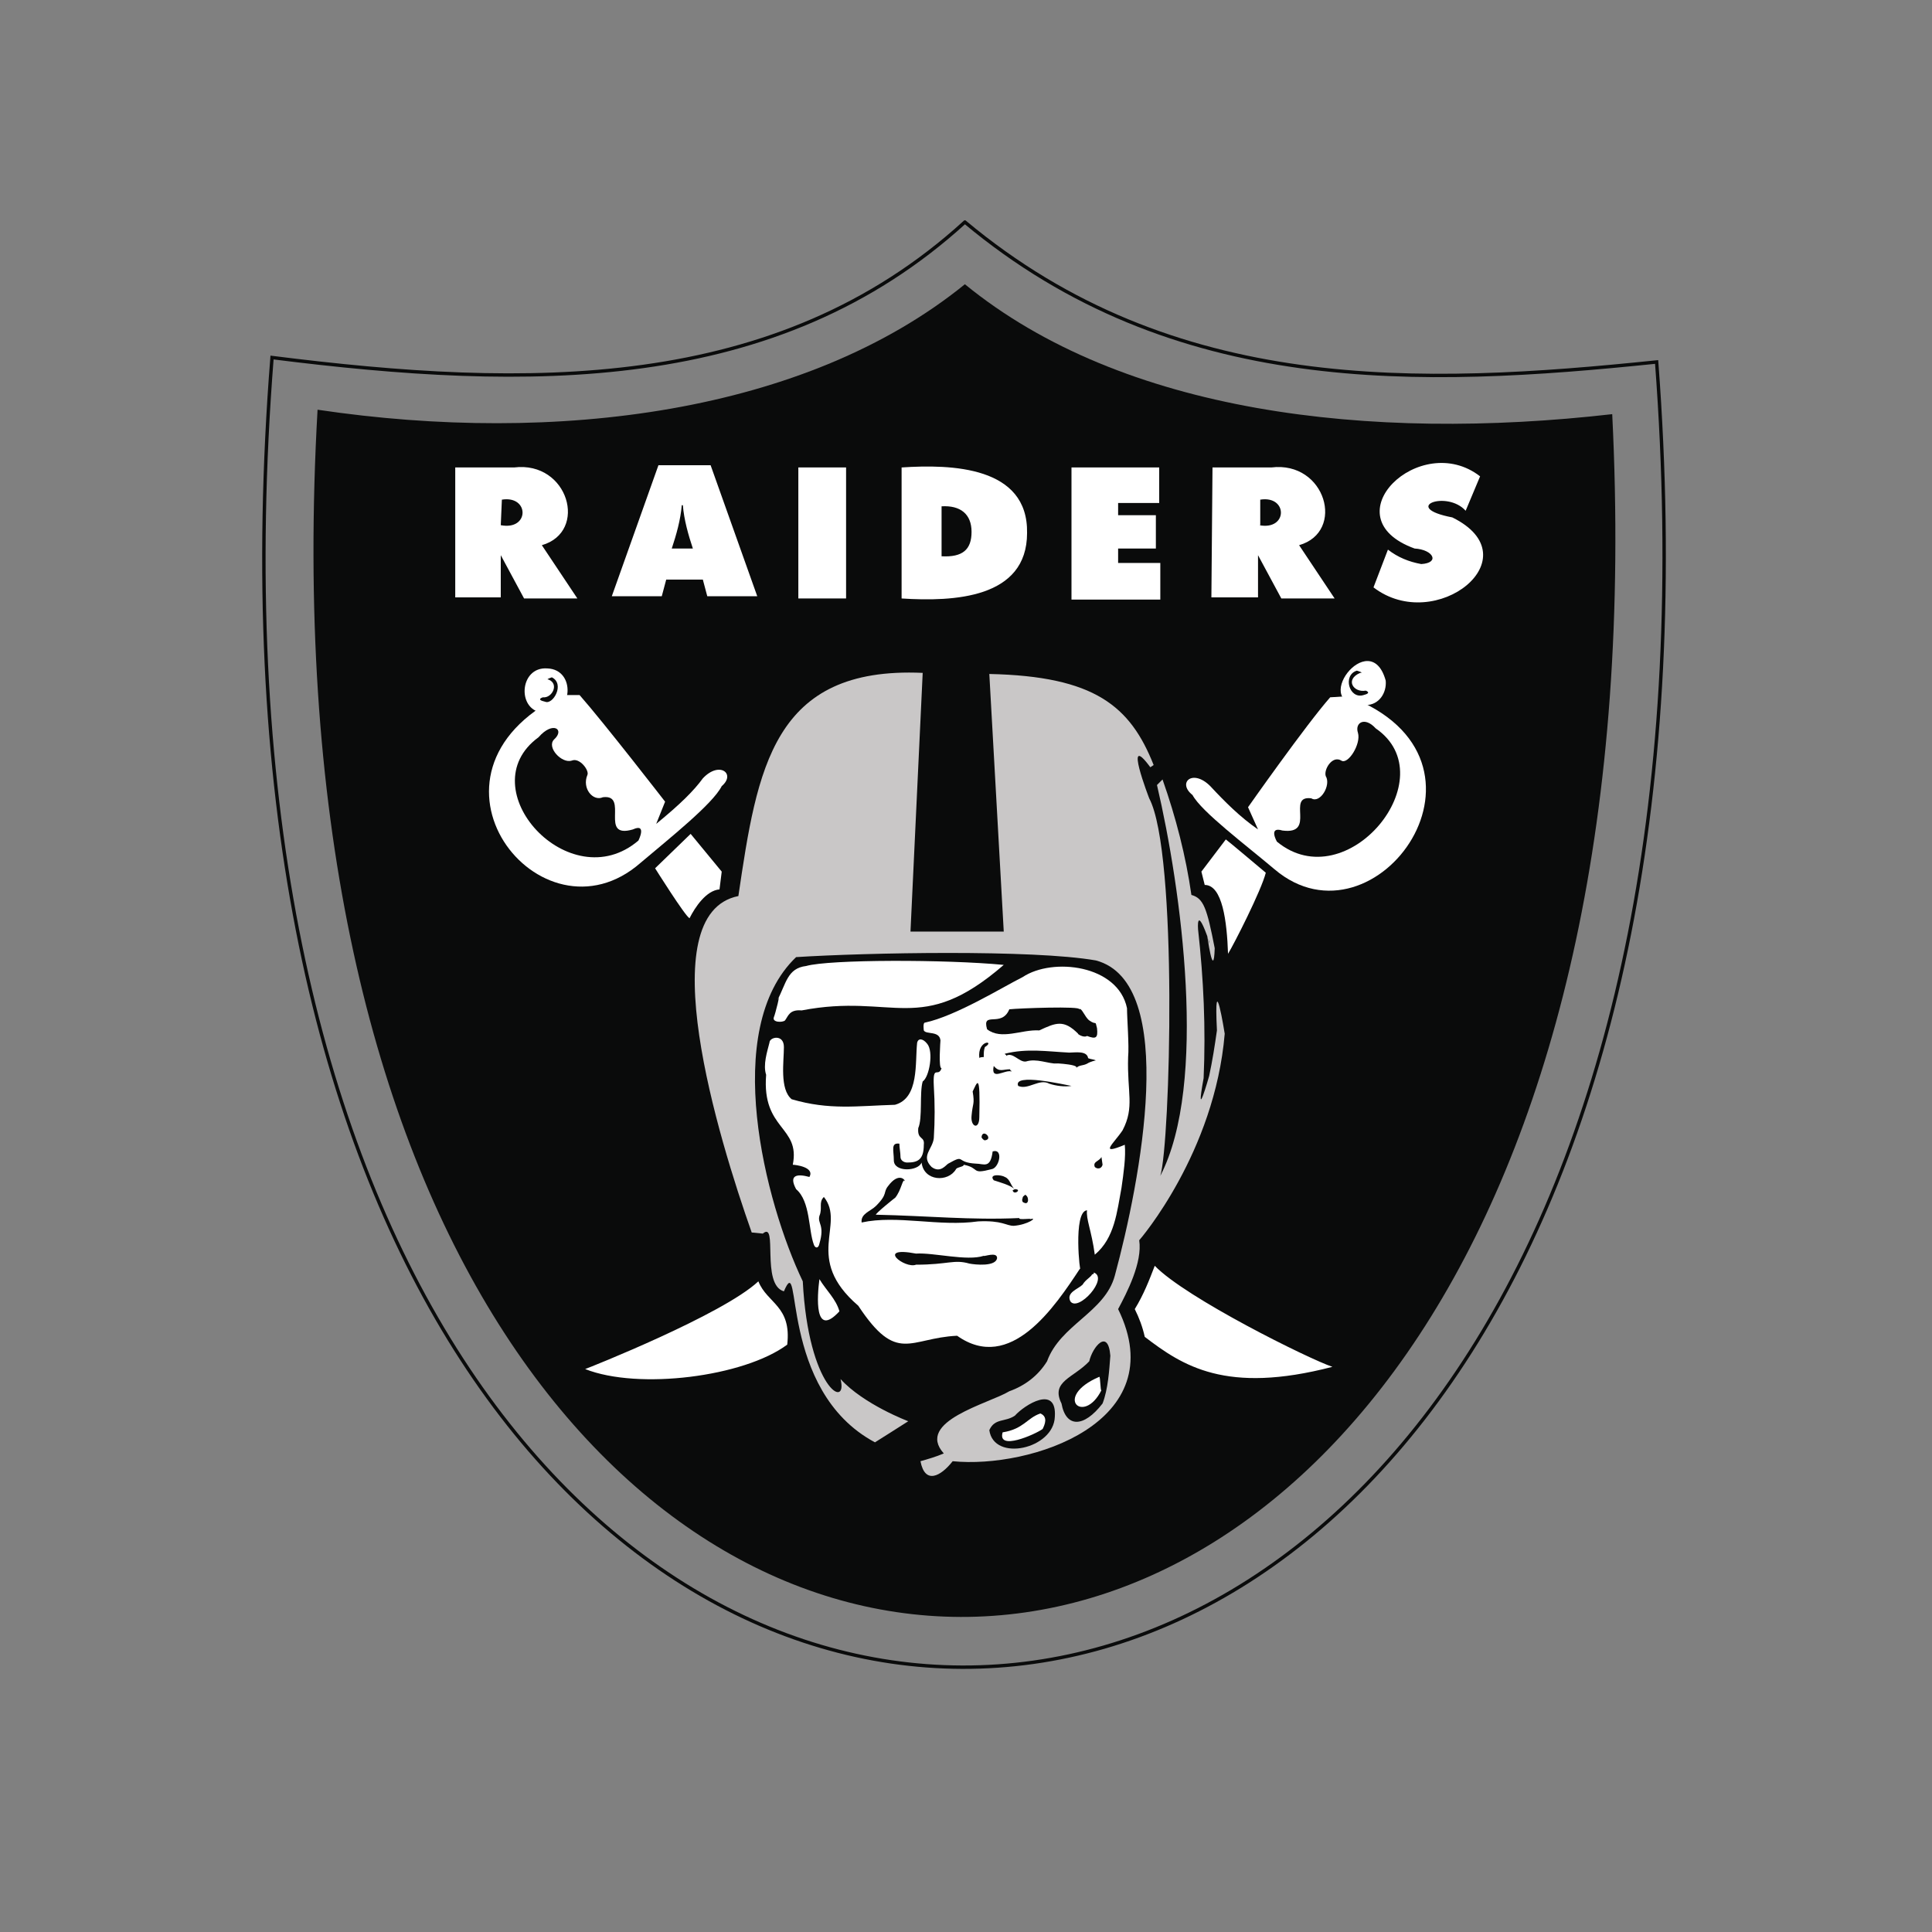 <svg version="1.1" id="Layer_1" xmlns="http://www.w3.org/2000/svg" x="0" y="0" width="174" height="174" style="enable-background:new 0 0 174 174" xml:space="preserve"><rect width="100%" height="100%" fill="#808080" stroke="none"/><style>.st2{fill:#0a0b0b}.st3{fill:#fff}</style><path d="M88.7 107.2c.1 0 0 .1 0 0 0 .1.1 0 0 0 .1-.1 0 0 0 0" style="fill:#231f20"/><path d="M86.9 20c-17 15.5-39.4 15.1-62.4 12.2-12.4 157 136.6 157.4 124.7.4-21.3 2.2-43.5 3.1-62.3-12.6z" style="fill:none;stroke:#0a0b0b;stroke-width:.306"/><path class="st2" d="M86.9 25.6C72.6 37.2 50.1 40.1 28.6 36.9c-8.2 144.8 123.8 145 116.6.4-21.9 2.5-44.1-.1-58.3-11.7"/><path class="st3" d="M104 114c-.5 1.3-1 2.6-1.8 3.9.4.8.7 1.6.9 2.5 3.4 2.6 7.3 5.2 16.9 2.7-2.1-.7-13.2-6.2-16-9.1m-35.7 1.4c.8 2 3 2.2 2.6 5.7-3.9 2.9-13.4 4.1-18.2 2.2.3-.1 12.4-4.9 15.6-7.9m30.2-.8c-.3.5-.7.6-1 1.1-.4.4-1.5.7-1.1 1.5.7 1 3.5-2.1 2.1-2.6.1.2-.2.1-.2.3l.2-.3m-24.7.6c.6 1 1.5 1.8 1.8 2.9-2.3 2.5-2-1.4-1.8-2.9"/><path d="M83.1 60.6c-13.5-.6-14.9 8.6-16.6 20.1-8 1.6-1.8 21.8 1.2 30.3l1 .1c1.4-1.2-.2 4.6 1.9 5.2 1.7-4-.6 8.9 8.2 13.6 0 0 2.7-1.7 3-1.9 0 0-4-1.5-6.1-3.8.7 2.8-2.9.9-3.4-8.8-3.4-7.1-7.4-22.7-.6-29.2 6.3-.4 21.3-.7 27 .3 7.5 2 4 19.9 1.7 28.4-.9 3.3-4.9 4.4-6.1 7.7-.8 1.3-2 2.2-3.4 2.7-1.8 1.1-8.5 2.7-5.9 5.6-.7.3-1.4.5-2.1.7.4 2.1 1.8 1.4 2.9 0 7 .7 19.9-3.5 14.9-13.7.8-1.5 2.2-4.2 1.9-6.2.1-.1 6.8-7.9 7.7-18.6 0 0-1-6.3-.7-.3-.2 1.4-.4 2.7-.7 4.1 0 0-1.3 4.6-.5.2.2-4.5 0-8.9-.5-13.4 0 0-.2-2.4 1 1.1.1.6-.2-.7-.2-.7s.6 4.4.7 1.3c-.7-3.6-1-4.5-2.1-4.8-.5-3.5-1.4-7-2.6-10.4l-.5.5c2.2 9.4 4.6 26.9.3 35.2.9-2.9 1.6-29.1-1-34 0 0-2.4-6.2.1-2.8l.3-.2c-2.1-5.3-5.3-8-14.8-8.2l1.3 23.2H82l1.1-23.3" style="fill:#c9c7c7"/><path class="st3" d="M72.2 91c8.3-1.6 10.7 2.4 18.2-4.1-5.2-.5-15.7-.5-17.8.1-1.7.2-1.8 1.6-2.6 3.1.4-1-.2 1.3-.3 1.5-.2.5.8.5 1 .3.3-.4.4-1 1.5-.9m28.8 16c-.4 2.1-.6 4.5-2.4 6-.3-2.2-.8-3.2-.7-4-1.3.1-.6 6-.6 5.2-2.3 3.5-6.3 9.5-11.1 6.1-4.3.2-5.4 2.6-8.9-2.7-5-4.3-1.1-7.3-3.1-9.8-.5.5-.1 1-.4 1.7-.2.7.5.8 0 2.5-.1.5-.4.4-.5.1-.5-1.3-.3-3.9-1.6-5-.7-1.3.1-1.4 1.2-1.1.5-.9-1.3-1.1-1.5-1.1.7-3.5-2.8-3.1-2.4-8.1-.3-.9.1-2.1.3-2.9 0-.5 1.3-.8 1.3.4 0 1.3-.4 3.8.7 4.7 3.4 1 5.9.6 9.3.5 2.2-.6 1.8-3.8 2-5.6.1-.4.5-.4.9.1.6.7.2 3-.4 3.4-.3 1 0 3.3-.4 4.2-.1 1.1.6.7.5 1.5 0 1.4-.6 1.6-1.5 1.6-.3 0-.6-.2-.6-.5 0-.4-.1-.8-.1-1.2-.8-.1-.5.6-.5 1.5 0 1.1 2.2 1 2.5.2.2 1.7 2.4 1.8 3.1.6.1-.2.7-.2.7-.4 1.5.3.6.9 2.5.4.7-.1 1.1-1.9.1-1.6-.2 1.6-.8 1.1-1.5 1.1-1.9-.1-.9-.9-2.5 0-.2.1-.7.9-1.5.3-1-1 .1-1.6.2-2.6.1-1.6.1-3.1 0-4.7-.1-2 .4-.7.7-1.6-.3.1-.1-2.5-.1-2.5-.1-.9-1.3-.5-1.5-.9 0 0-.1-.7.1-.7 2.8-.6 7-3.2 8.8-4.1 2.7-1.8 8.6-1.1 9.4 2.8 0 .9.2 3.4.1 4.4-.1 3.2.6 4.5-.5 6.6-.8 1.2-2.2 2.3.2 1.3.1 1.1-.1 2.5-.3 3.9"/><path class="st2" d="M97.1 93.1c-1.3-1.3-2-1-3.5-.3-1.6-.1-3.4.9-4.7-.1-.5-1.7 1.3-.1 2-1.8.9-.1 6.5-.3 6.3 0 .2-.2.5.7.9 1 .7.5.5-.1.7.7.1.9-.1 1-.9.7-.3.2-.9-.2-.8-.2m-8.4 1.2c1-.6-.7-.7-.5 1 0-.1.4-.1.4-.1 0-.4 0-.6.1-.9m-1.1 4c.2 1.2 0 1-.1 2.2-.1 1 .7 1.3.7.1.1-4.2-.2-3.1-.6-2.3m11.6 5.9c-.2.4-.8.4-.6.9.2.2.6.2.7-.2l-.1-.7m-10.5-1.5c.8-.1-.2-1.1-.3-.3 0 .1.2.3.3.3m9.2-6.9c-.4.2-.7.1-1 .4.5-.4-3-.5-1.6-.4-1 0-1.9-.5-2.9-.2-.6.1-1.2-.9-1.8-.5.1-.1-.1-.1-.1-.2 2-.5 3.8-.2 5.8-.1.5 0 1.6-.2 1.7.5.2.1.5.1.7.2 0 0-.5.1-.8.3m-1.4 2c-.6-.1-5.3-1.2-4.8 0 .9.4 1.9-.7 2.8-.2.6.2 1.4.3 2 .2m-5.4-1.3c0-.1-.2-.1-.1-.2-.7 0-1 .3-1.5-.3-.3 1.4 1 .3 1.6.5 0 .1 0 .1 0 0"/><path class="st3" d="M62.2 75.1 59 78.2s2.7 4.3 3.1 4.5c.5-1 1.5-2.5 2.7-2.6l.2-1.6-2.8-3.4M50.6 62.6h1.6c2.2 2.5 7.7 9.6 7.7 9.6l-.8 2c2.2-1.8 3.4-3 4.2-4.1 1.5-1.6 3-.4 1.7.7-.8 1.6-4.7 4.7-7.3 6.9-9 7.9-21.5-8-7.1-15.1"/><path class="st2" d="M48.5 66.4c1.3-1.5 2.4-.7 1.4.2-.7.7.7 2.2 1.6 1.9.7-.3 1.6.9 1.4 1.3-.5 1.2.5 2.4 1.4 2 2.4-.3-.4 3.8 2.7 2.9 1.3-.6.5 1 .5 1-6.2 5.3-15.3-4.7-9-9.3"/><path class="st3" d="M49.1 64.2c2.5.2 2.8-3.9.2-4-2.6-.2-2.8 4-.2 4"/><path class="st2" d="M49.7 61c1.2.6.1 2.5-.6 2.2-.9-.2-.2-.4-.2-.4.8.1 1.5-1.2.5-1.6-.3 0 .3-.2.3-.2"/><path class="st3" d="m121.4 62.7-1.6.1c-2.2 2.5-7.4 9.9-7.4 9.9l.9 2c-1.6-1.1-3-2.5-4.3-3.9-1.6-1.6-3-.3-1.6.8.8 1.5 4.8 4.5 7.4 6.7 9.1 7.7 21.7-9.9 6.6-15.6"/><path class="st2" d="M123.9 65.6c-1-1.1-1.9-.5-1.6.4.3 1-.9 2.9-1.5 2.5-.8-.5-1.6.8-1.4 1.4.5.8-.5 2.5-1.3 2-2.3-.3.5 3.3-2.6 2.9-1.3-.4-.5 1-.5 1 6.3 5.2 15.3-5.8 8.9-10.2"/><path class="st3" d="M123 63.5c-5.4.3.4-7.3 1.8-2.2.1 1.1-.6 2.2-1.8 2.2"/><path class="st2" d="M122.2 60.4c-1.3.4-.7 2.6.6 2.2.8-.2.2-.4.2-.4-1.1.2-1.9-1-.5-1.6.4 0-.3-.2-.3-.2"/><path class="st3" d="M110.4 75.6c.4.3 3 2.5 3.6 3-.4 1.6-2.9 6.5-3.4 7.3-.1-2.9-.5-6.2-2.1-6.2l-.3-1.2 2.2-2.9"/><path class="st2" d="M100 122.1c-.2-2.5-1.6-.8-1.9.5-1.4 1.5-3.5 1.8-2.5 3.8.4 2.2 2 2.2 3.7 0 .5-1.3.6-3 .7-4.3m-5 5.5c-.1 2.9-5.5 4.1-5.9 1.2.5-1.1 1.4-.7 2.3-1.3.9-1 3.8-2.8 3.6.1"/><path class="st3" d="M99 124c-4.2 1.8-1.4 4.4.2 1.2-.1.2-.1-1.3-.2-1.2m-5.1 4.7c-.7.5-4.1 2-3.6.3 1.9-.3 2.2-1.3 3.4-1.7.7.3.4 1 .2 1.4"/><path class="st2" d="M80 106.8c-.5.6 0 .7-1.1 1.8-.5.5-1.4.7-1.3 1.5 3.2-.7 7 .4 10.5-.1 2.2-.1 2.5.4 3.2.4 1.3-.1 2.2-.8 1.5-.6.1-.1-1.1.1-1-.1-4.4.2-8.2-.2-12.9-.3-.2 0 1.9-1.7 1.7-1.5.6-.7.7-1.9.9-1.5 0-.2-.6-.8-1.5.4m2.5 6.1c1.6-.1 4.6.7 6.1.2 0 .1 1.2-.4 1.2.2-.1.8-2 .6-2.5.5-1.4-.4-1.9.1-4.8.1-1 .4-3.7-1.7 0-1m9.6-5c-.1.2 0 .4.1.4.5.3.5-.6.1-.7 0 .1-.2.1-.2.3m-.7-.8c-.5-.4-1.3-.6-1.9-.8-.5-.6.7-.5 1-.3.5.2.5.8.9 1.1.7 0-.1.6-.2.1l.2-.1"/><path class="st3" d="M93 109.1c.2 0 .3-.6 0-.6-.2 0-.4.7 0 .6m32-59.6c.9.7 1.9 1.1 3 1.3 1.7-.1 1.1-1.3-.6-1.4-7.7-2.8.5-10.7 5.9-6.5L132 46c-1.7-1.9-5.9-.3-1.2.6 7.3 3.6-1.5 10.6-7.1 6.3l1.3-3.4m-79.9-2.2c2.6.5 2.6-2.7.1-2.3l-.1 2.3zM41 42.1h5.3c4.9-.6 6.7 5.8 2.5 7l3.2 4.8h-4.8L45.1 50v3.8H41V42.1m21.4 7.3c-.4-1.2-.8-2.6-.9-3.9h-.1c-.1 1.3-.5 2.7-.9 3.9h1.9zm-3.1-7.5H64l4.2 11.8h-4.5l-.4-1.5H60l-.4 1.5h-4.5l4.2-11.8m12.6.2h4.3v11.8h-4.3V42.1m15.6 5.8c0-1.6-1-2.4-2.7-2.3v4.5c1.9.1 2.7-.6 2.7-2.2zm-6.3-5.8c4.5-.3 11.4-.1 11.3 5.9 0 5.9-6.6 6.2-11.3 5.9V42.1m15.3 0h7.9v3.2h-3.7v1.1h3.4v3h-3.4v1.3h3.8V54h-8V42.1m16.9 5.2c2.6.5 2.6-2.7.1-2.3v2.3h-.1zm-4.2-5.2h5.3c4.9-.6 6.7 5.8 2.5 7l3.2 4.8h-4.8l-2.1-3.9v3.8h-4.2l.1-11.7"/></svg>
